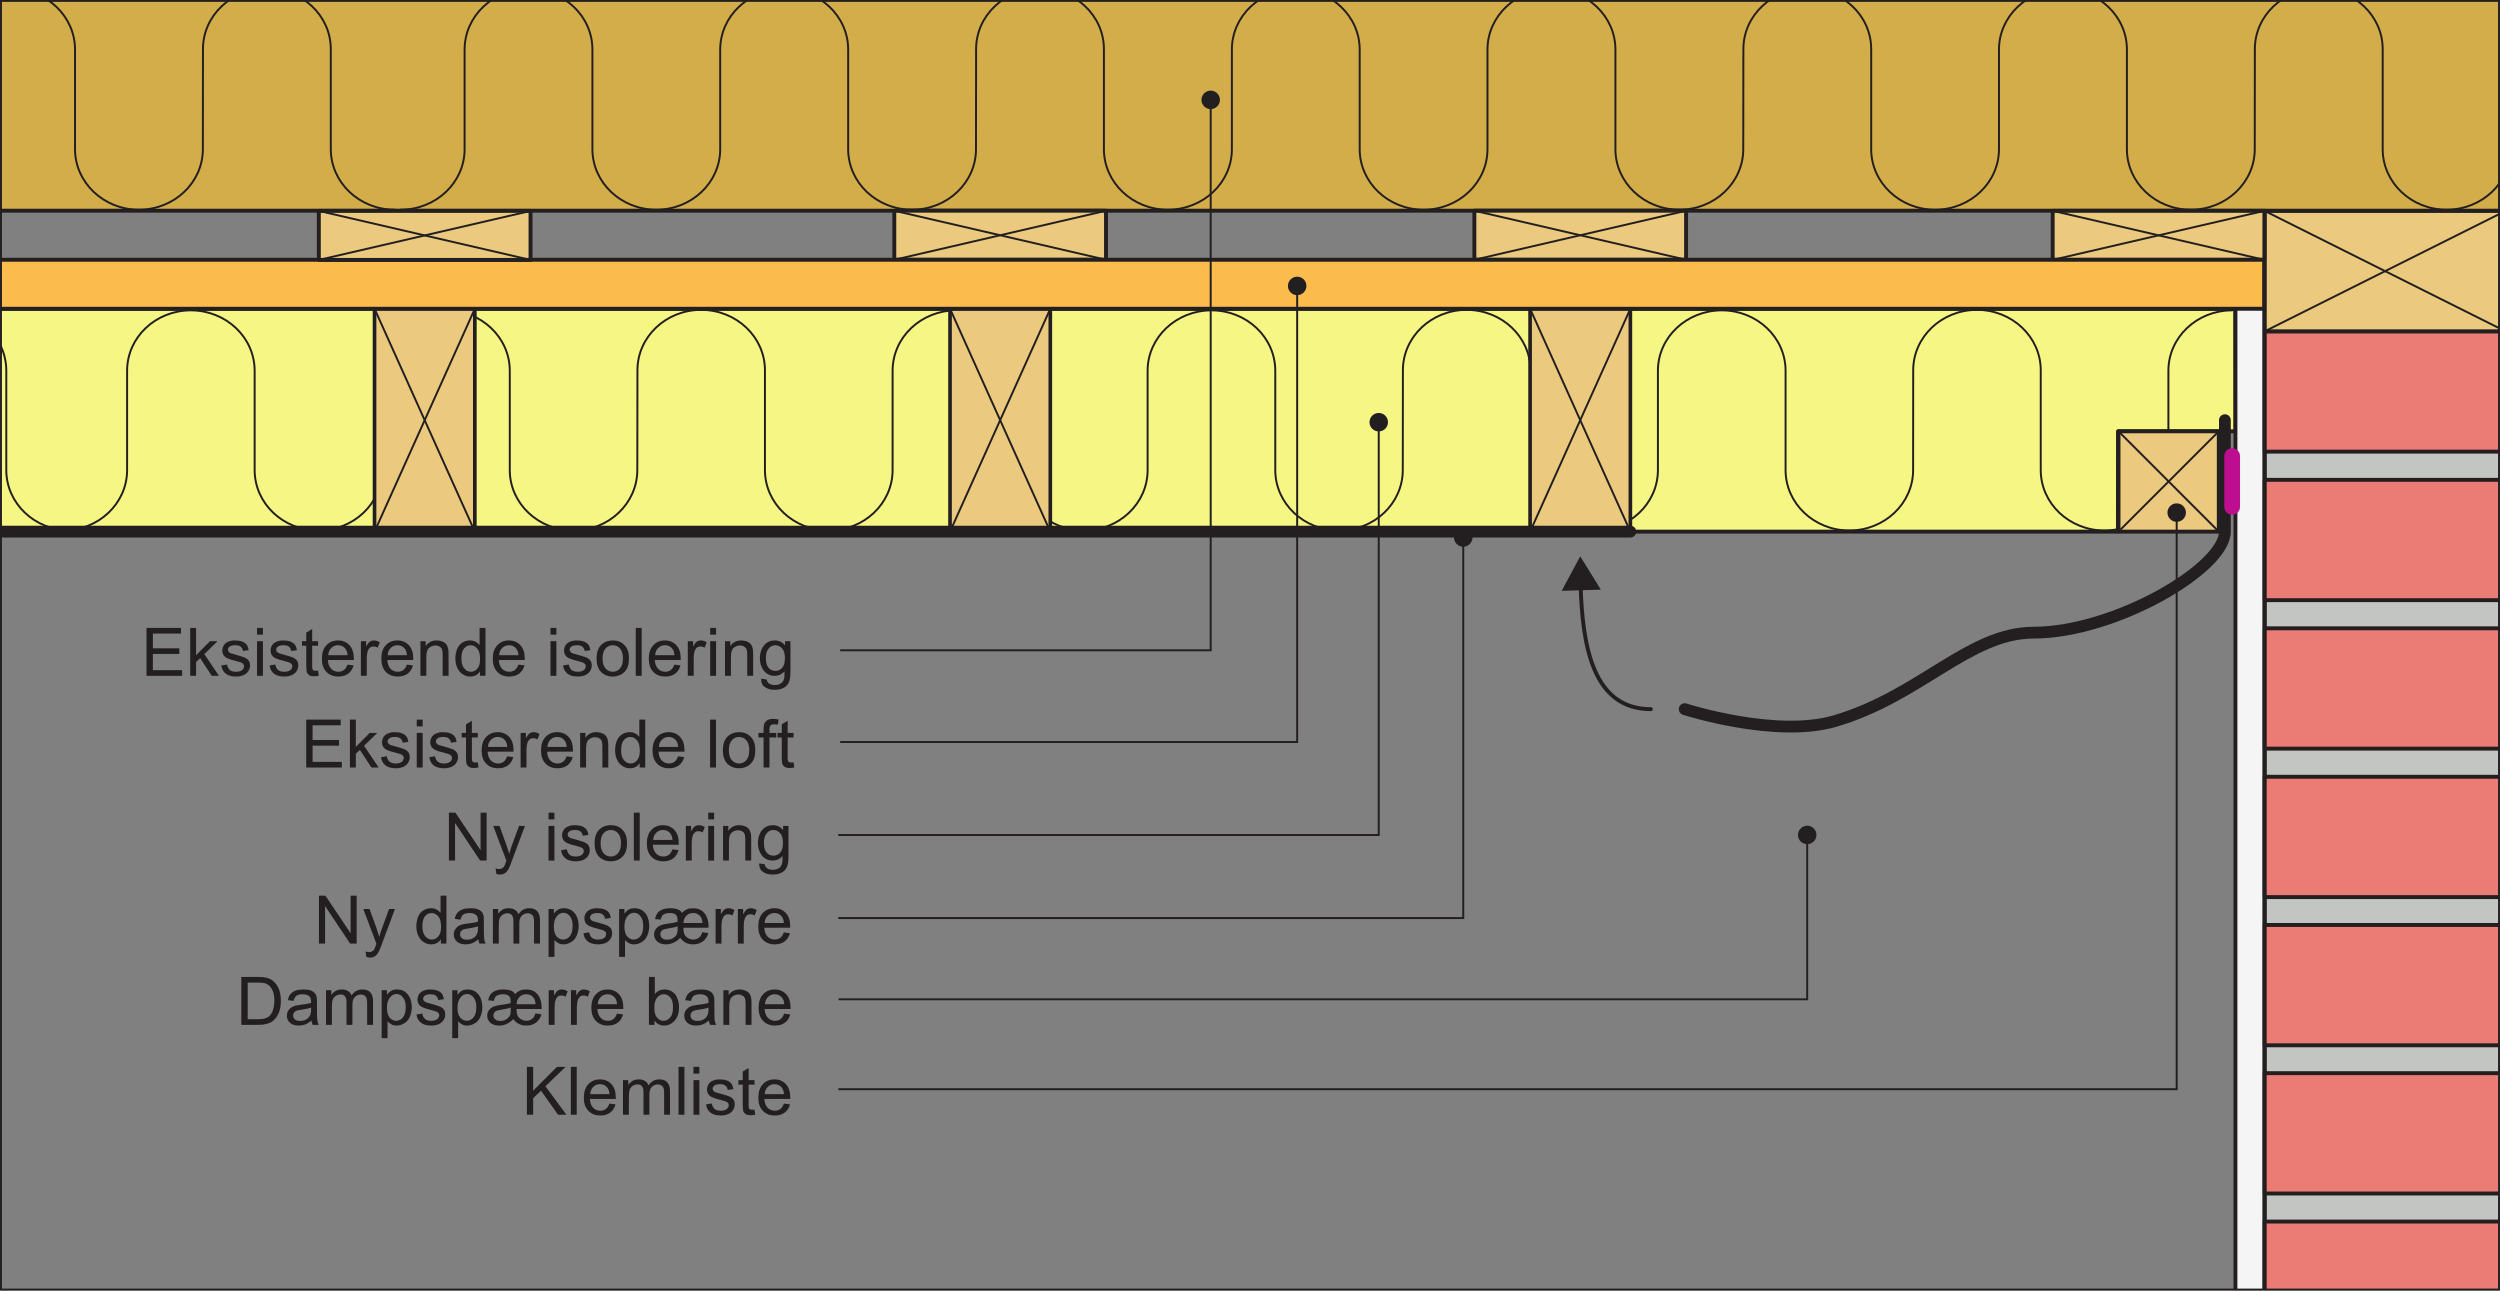 <?xml version="1.0" encoding="UTF-8"?>
<svg xmlns="http://www.w3.org/2000/svg" xmlns:xlink="http://www.w3.org/1999/xlink" width="318pt" height="164.16pt" viewBox="0 0 318 164.16" version="1.1">
<rect x="0" y="0" width="318" height="164.16" fill="#808080" stroke="none"/>
<defs>
<g>
<symbol overflow="visible" id="glyph0-0">
<path style="stroke:none;" d="M 5.312 0 L 5.312 -5.312 L 1.062 -5.312 L 1.062 0 Z M 1.203 -5.172 L 5.172 -5.172 L 5.172 -0.141 L 1.203 -0.141 Z M 1.203 -5.172 "/>
</symbol>
<symbol overflow="visible" id="glyph0-1">
<path style="stroke:none;" d="M 5.203 0 L 5.203 -0.719 L 1.484 -0.719 L 1.484 -2.781 L 4.844 -2.781 L 4.844 -3.5 L 1.484 -3.5 L 1.484 -5.375 L 5.062 -5.375 L 5.062 -6.094 L 0.672 -6.094 L 0.672 0 Z M 5.203 0 "/>
</symbol>
<symbol overflow="visible" id="glyph0-2">
<path style="stroke:none;" d="M 1.312 0 L 1.312 -1.75 L 1.828 -2.25 L 3.297 0 L 4.219 0 L 2.359 -2.766 L 4.047 -4.406 L 3.078 -4.406 L 1.312 -2.625 L 1.312 -6.094 L 0.562 -6.094 L 0.562 0 Z M 1.312 0 "/>
</symbol>
<symbol overflow="visible" id="glyph0-3">
<path style="stroke:none;" d="M 0.844 -0.266 C 1.141 -0.031 1.578 0.094 2.156 0.094 C 2.5 0.094 2.812 0.031 3.078 -0.078 C 3.359 -0.203 3.562 -0.375 3.703 -0.594 C 3.844 -0.812 3.922 -1.047 3.922 -1.297 C 3.922 -1.562 3.875 -1.766 3.75 -1.938 C 3.625 -2.109 3.453 -2.234 3.25 -2.328 C 3.047 -2.406 2.672 -2.531 2.156 -2.672 C 1.781 -2.766 1.562 -2.844 1.484 -2.859 C 1.359 -2.922 1.266 -2.984 1.203 -3.062 C 1.141 -3.141 1.109 -3.234 1.109 -3.328 C 1.109 -3.469 1.188 -3.609 1.328 -3.719 C 1.484 -3.828 1.719 -3.891 2.062 -3.891 C 2.359 -3.891 2.578 -3.828 2.734 -3.703 C 2.906 -3.562 2.984 -3.391 3.031 -3.156 L 3.75 -3.266 C 3.703 -3.547 3.625 -3.781 3.5 -3.953 C 3.375 -4.125 3.172 -4.266 2.922 -4.359 C 2.656 -4.453 2.359 -4.5 2.016 -4.5 C 1.781 -4.5 1.562 -4.484 1.375 -4.422 C 1.172 -4.359 1.016 -4.281 0.891 -4.203 C 0.734 -4.094 0.609 -3.953 0.531 -3.781 C 0.438 -3.609 0.391 -3.438 0.391 -3.234 C 0.391 -3.031 0.438 -2.828 0.547 -2.641 C 0.656 -2.469 0.828 -2.328 1.031 -2.234 C 1.25 -2.125 1.625 -2 2.172 -1.875 C 2.578 -1.766 2.828 -1.688 2.938 -1.609 C 3.078 -1.516 3.156 -1.391 3.156 -1.219 C 3.156 -1.031 3.078 -0.859 2.922 -0.734 C 2.75 -0.594 2.484 -0.516 2.156 -0.516 C 1.797 -0.516 1.531 -0.594 1.344 -0.75 C 1.172 -0.906 1.047 -1.141 1 -1.438 L 0.266 -1.312 C 0.344 -0.844 0.531 -0.5 0.844 -0.266 Z M 0.844 -0.266 "/>
</symbol>
<symbol overflow="visible" id="glyph0-4">
<path style="stroke:none;" d="M 1.312 -5.234 L 1.312 -6.094 L 0.562 -6.094 L 0.562 -5.234 Z M 1.312 0 L 1.312 -4.406 L 0.562 -4.406 L 0.562 0 Z M 1.312 0 "/>
</symbol>
<symbol overflow="visible" id="glyph0-5">
<path style="stroke:none;" d="M 1.859 -0.641 C 1.75 -0.641 1.672 -0.656 1.609 -0.688 C 1.547 -0.734 1.5 -0.781 1.484 -0.844 C 1.453 -0.906 1.438 -1.031 1.438 -1.25 L 1.438 -3.828 L 2.188 -3.828 L 2.188 -4.406 L 1.438 -4.406 L 1.438 -5.953 L 0.688 -5.5 L 0.688 -4.406 L 0.141 -4.406 L 0.141 -3.828 L 0.688 -3.828 L 0.688 -1.297 C 0.688 -0.844 0.719 -0.547 0.781 -0.406 C 0.844 -0.266 0.938 -0.156 1.094 -0.062 C 1.234 0.016 1.453 0.062 1.719 0.062 C 1.891 0.062 2.078 0.031 2.281 -0.016 L 2.188 -0.656 C 2.047 -0.641 1.938 -0.641 1.859 -0.641 Z M 1.859 -0.641 "/>
</symbol>
<symbol overflow="visible" id="glyph0-6">
<path style="stroke:none;" d="M 3.109 -0.734 C 2.922 -0.594 2.688 -0.516 2.406 -0.516 C 2.047 -0.516 1.734 -0.641 1.484 -0.906 C 1.234 -1.172 1.109 -1.531 1.078 -2.016 L 4.375 -2.016 C 4.375 -2.094 4.375 -2.172 4.375 -2.203 C 4.375 -2.938 4.188 -3.5 3.812 -3.906 C 3.438 -4.297 2.953 -4.5 2.375 -4.5 C 1.766 -4.5 1.266 -4.297 0.891 -3.891 C 0.5 -3.484 0.312 -2.906 0.312 -2.172 C 0.312 -1.453 0.5 -0.906 0.891 -0.5 C 1.266 -0.109 1.766 0.094 2.406 0.094 C 2.922 0.094 3.344 -0.031 3.672 -0.281 C 4 -0.531 4.219 -0.875 4.344 -1.328 L 3.562 -1.422 C 3.453 -1.109 3.312 -0.891 3.109 -0.734 Z M 1.516 -3.547 C 1.75 -3.781 2.031 -3.891 2.375 -3.891 C 2.75 -3.891 3.062 -3.75 3.297 -3.453 C 3.453 -3.266 3.547 -3 3.578 -2.625 L 1.125 -2.625 C 1.141 -3.016 1.281 -3.312 1.516 -3.547 Z M 1.516 -3.547 "/>
</symbol>
<symbol overflow="visible" id="glyph0-7">
<path style="stroke:none;" d="M 1.297 0 L 1.297 -2.297 C 1.297 -2.625 1.344 -2.906 1.422 -3.172 C 1.484 -3.344 1.578 -3.484 1.703 -3.594 C 1.828 -3.688 1.984 -3.734 2.141 -3.734 C 2.328 -3.734 2.5 -3.688 2.688 -3.578 L 2.953 -4.266 C 2.688 -4.422 2.438 -4.5 2.188 -4.5 C 2 -4.5 1.844 -4.453 1.703 -4.359 C 1.562 -4.266 1.391 -4.047 1.219 -3.734 L 1.219 -4.406 L 0.547 -4.406 L 0.547 0 Z M 1.297 0 "/>
</symbol>
<symbol overflow="visible" id="glyph0-8">
<path style="stroke:none;" d="M 1.312 0 L 1.312 -2.406 C 1.312 -2.969 1.422 -3.359 1.656 -3.547 C 1.891 -3.75 2.156 -3.859 2.469 -3.859 C 2.672 -3.859 2.844 -3.812 2.984 -3.719 C 3.141 -3.641 3.25 -3.516 3.312 -3.359 C 3.359 -3.219 3.391 -2.984 3.391 -2.672 L 3.391 0 L 4.141 0 L 4.141 -2.719 C 4.141 -3.047 4.125 -3.297 4.094 -3.438 C 4.047 -3.641 3.984 -3.828 3.875 -3.984 C 3.75 -4.141 3.594 -4.266 3.359 -4.359 C 3.141 -4.453 2.906 -4.5 2.641 -4.5 C 2.016 -4.5 1.562 -4.266 1.234 -3.781 L 1.234 -4.406 L 0.562 -4.406 L 0.562 0 Z M 1.312 0 "/>
</symbol>
<symbol overflow="visible" id="glyph0-9">
<path style="stroke:none;" d="M 4.109 0 L 4.109 -6.094 L 3.359 -6.094 L 3.359 -3.891 C 3.234 -4.078 3.062 -4.219 2.844 -4.328 C 2.641 -4.453 2.406 -4.5 2.141 -4.5 C 1.781 -4.5 1.453 -4.406 1.156 -4.219 C 0.859 -4.031 0.641 -3.75 0.5 -3.406 C 0.359 -3.047 0.281 -2.641 0.281 -2.203 C 0.281 -1.75 0.359 -1.344 0.531 -1 C 0.688 -0.656 0.906 -0.391 1.203 -0.203 C 1.5 0 1.828 0.094 2.172 0.094 C 2.719 0.094 3.125 -0.125 3.406 -0.562 L 3.406 0 Z M 1.375 -3.469 C 1.609 -3.75 1.875 -3.891 2.219 -3.891 C 2.562 -3.891 2.844 -3.734 3.078 -3.453 C 3.312 -3.172 3.422 -2.734 3.422 -2.141 C 3.422 -1.594 3.312 -1.188 3.078 -0.922 C 2.859 -0.656 2.578 -0.516 2.25 -0.516 C 1.922 -0.516 1.641 -0.656 1.406 -0.938 C 1.172 -1.219 1.047 -1.641 1.047 -2.203 C 1.047 -2.781 1.156 -3.203 1.375 -3.469 Z M 1.375 -3.469 "/>
</symbol>
<symbol overflow="visible" id="glyph0-10">
<path style="stroke:none;" d=""/>
</symbol>
<symbol overflow="visible" id="glyph0-11">
<path style="stroke:none;" d="M 0.844 -0.5 C 1.234 -0.109 1.734 0.094 2.344 0.094 C 2.734 0.094 3.078 0 3.422 -0.172 C 3.734 -0.359 3.984 -0.609 4.156 -0.938 C 4.328 -1.266 4.406 -1.703 4.406 -2.266 C 4.406 -2.969 4.219 -3.516 3.828 -3.906 C 3.453 -4.312 2.953 -4.5 2.344 -4.5 C 1.797 -4.5 1.344 -4.344 0.953 -4.016 C 0.516 -3.625 0.281 -3.016 0.281 -2.203 C 0.281 -1.469 0.469 -0.891 0.844 -0.5 Z M 1.422 -3.469 C 1.672 -3.75 1.969 -3.891 2.344 -3.891 C 2.719 -3.891 3.031 -3.75 3.266 -3.469 C 3.516 -3.188 3.641 -2.766 3.641 -2.234 C 3.641 -1.656 3.516 -1.219 3.266 -0.938 C 3.031 -0.656 2.719 -0.516 2.344 -0.516 C 1.969 -0.516 1.672 -0.656 1.422 -0.938 C 1.172 -1.219 1.047 -1.641 1.047 -2.203 C 1.047 -2.766 1.172 -3.188 1.422 -3.469 Z M 1.422 -3.469 "/>
</symbol>
<symbol overflow="visible" id="glyph0-12">
<path style="stroke:none;" d="M 1.297 0 L 1.297 -6.094 L 0.547 -6.094 L 0.547 0 Z M 1.297 0 "/>
</symbol>
<symbol overflow="visible" id="glyph0-13">
<path style="stroke:none;" d="M 0.891 1.422 C 1.219 1.672 1.641 1.781 2.172 1.781 C 2.609 1.781 2.984 1.703 3.281 1.531 C 3.594 1.375 3.812 1.141 3.938 0.859 C 4.094 0.562 4.156 0.078 4.156 -0.609 L 4.156 -4.406 L 3.469 -4.406 L 3.469 -3.875 C 3.125 -4.297 2.703 -4.5 2.172 -4.5 C 1.797 -4.5 1.453 -4.406 1.172 -4.219 C 0.875 -4.016 0.656 -3.75 0.5 -3.391 C 0.344 -3.031 0.266 -2.656 0.266 -2.234 C 0.266 -1.609 0.438 -1.094 0.766 -0.656 C 1.109 -0.219 1.578 0 2.172 0 C 2.656 0 3.062 -0.203 3.406 -0.578 C 3.406 -0.094 3.391 0.234 3.344 0.375 C 3.281 0.625 3.156 0.812 2.953 0.953 C 2.766 1.094 2.5 1.172 2.156 1.172 C 1.844 1.172 1.578 1.094 1.406 0.953 C 1.266 0.859 1.172 0.688 1.141 0.469 L 0.422 0.359 C 0.422 0.844 0.562 1.203 0.891 1.422 Z M 1.391 -3.469 C 1.609 -3.75 1.891 -3.891 2.234 -3.891 C 2.562 -3.891 2.859 -3.75 3.109 -3.469 C 3.344 -3.203 3.453 -2.797 3.453 -2.25 C 3.453 -1.688 3.344 -1.281 3.109 -1.016 C 2.875 -0.75 2.578 -0.625 2.25 -0.625 C 1.891 -0.625 1.609 -0.75 1.375 -1.016 C 1.141 -1.281 1.031 -1.703 1.031 -2.281 C 1.031 -2.812 1.156 -3.219 1.391 -3.469 Z M 1.391 -3.469 "/>
</symbol>
<symbol overflow="visible" id="glyph0-14">
<path style="stroke:none;" d="M 1.422 0 L 1.422 -4.781 L 4.609 0 L 5.438 0 L 5.438 -6.094 L 4.672 -6.094 L 4.672 -1.312 L 1.469 -6.094 L 0.641 -6.094 L 0.641 0 Z M 1.422 0 "/>
</symbol>
<symbol overflow="visible" id="glyph0-15">
<path style="stroke:none;" d="M 1.016 1.781 C 1.25 1.781 1.453 1.719 1.625 1.609 C 1.797 1.5 1.953 1.312 2.078 1.078 C 2.188 0.891 2.328 0.562 2.5 0.078 L 4.172 -4.406 L 3.422 -4.406 L 2.484 -1.844 C 2.359 -1.516 2.266 -1.188 2.172 -0.844 C 2.078 -1.203 1.969 -1.531 1.859 -1.859 L 0.938 -4.406 L 0.141 -4.406 L 1.812 0.016 C 1.781 0.094 1.766 0.156 1.75 0.203 C 1.641 0.5 1.562 0.688 1.516 0.75 C 1.453 0.859 1.375 0.938 1.266 0.984 C 1.172 1.047 1.031 1.078 0.859 1.078 C 0.75 1.078 0.609 1.047 0.438 1 L 0.531 1.688 C 0.703 1.75 0.859 1.781 1.016 1.781 Z M 1.016 1.781 "/>
</symbol>
<symbol overflow="visible" id="glyph0-16">
<path style="stroke:none;" d="M 3.594 0 L 4.375 0 C 4.281 -0.172 4.219 -0.344 4.188 -0.531 C 4.156 -0.719 4.141 -1.156 4.141 -1.844 L 4.141 -2.844 C 4.141 -3.172 4.125 -3.406 4.109 -3.531 C 4.047 -3.734 3.984 -3.906 3.875 -4.031 C 3.75 -4.172 3.594 -4.281 3.344 -4.375 C 3.109 -4.469 2.812 -4.5 2.438 -4.5 C 2.047 -4.5 1.719 -4.453 1.422 -4.359 C 1.141 -4.234 0.922 -4.094 0.766 -3.906 C 0.609 -3.719 0.5 -3.453 0.438 -3.141 L 1.172 -3.047 C 1.234 -3.359 1.375 -3.578 1.531 -3.703 C 1.703 -3.828 1.969 -3.891 2.328 -3.891 C 2.688 -3.891 2.984 -3.797 3.172 -3.625 C 3.312 -3.516 3.391 -3.297 3.391 -2.984 C 3.391 -2.969 3.391 -2.906 3.391 -2.797 C 3.094 -2.688 2.656 -2.609 2.047 -2.547 C 1.75 -2.5 1.531 -2.469 1.375 -2.438 C 1.188 -2.375 1 -2.297 0.844 -2.188 C 0.688 -2.078 0.547 -1.922 0.453 -1.75 C 0.359 -1.578 0.312 -1.375 0.312 -1.172 C 0.312 -0.797 0.438 -0.5 0.703 -0.266 C 0.953 -0.031 1.328 0.094 1.812 0.094 C 2.109 0.094 2.391 0.047 2.641 -0.047 C 2.906 -0.156 3.156 -0.312 3.438 -0.547 C 3.469 -0.344 3.516 -0.156 3.594 0 Z M 3.391 -1.938 C 3.391 -1.609 3.344 -1.359 3.25 -1.203 C 3.156 -0.984 2.984 -0.812 2.766 -0.688 C 2.547 -0.547 2.281 -0.5 2 -0.5 C 1.703 -0.5 1.484 -0.562 1.328 -0.688 C 1.188 -0.828 1.109 -0.984 1.109 -1.188 C 1.109 -1.312 1.141 -1.438 1.203 -1.531 C 1.281 -1.656 1.375 -1.719 1.5 -1.781 C 1.625 -1.844 1.859 -1.891 2.156 -1.922 C 2.703 -2 3.109 -2.094 3.391 -2.203 Z M 3.391 -1.938 "/>
</symbol>
<symbol overflow="visible" id="glyph0-17">
<path style="stroke:none;" d="M 1.312 0 L 1.312 -2.281 C 1.312 -2.688 1.344 -2.984 1.422 -3.203 C 1.516 -3.422 1.641 -3.578 1.812 -3.688 C 2 -3.797 2.188 -3.859 2.391 -3.859 C 2.672 -3.859 2.875 -3.781 2.984 -3.609 C 3.125 -3.438 3.172 -3.203 3.172 -2.859 L 3.172 0 L 3.922 0 L 3.922 -2.562 C 3.922 -3.016 4.031 -3.344 4.234 -3.547 C 4.438 -3.75 4.703 -3.859 5 -3.859 C 5.188 -3.859 5.328 -3.812 5.453 -3.734 C 5.578 -3.656 5.672 -3.547 5.719 -3.422 C 5.766 -3.297 5.797 -3.078 5.797 -2.781 L 5.797 0 L 6.547 0 L 6.547 -3.031 C 6.547 -3.531 6.422 -3.906 6.188 -4.141 C 5.953 -4.391 5.625 -4.5 5.172 -4.5 C 4.609 -4.5 4.156 -4.25 3.812 -3.734 C 3.719 -3.984 3.578 -4.172 3.359 -4.297 C 3.156 -4.438 2.891 -4.5 2.562 -4.5 C 2.266 -4.5 2.016 -4.438 1.781 -4.312 C 1.562 -4.172 1.375 -4 1.234 -3.797 L 1.234 -4.406 L 0.562 -4.406 L 0.562 0 Z M 1.312 0 "/>
</symbol>
<symbol overflow="visible" id="glyph0-18">
<path style="stroke:none;" d="M 1.312 1.688 L 1.312 -0.453 C 1.438 -0.297 1.594 -0.172 1.797 -0.062 C 2 0.047 2.219 0.094 2.469 0.094 C 2.812 0.094 3.125 0 3.438 -0.203 C 3.75 -0.375 3.984 -0.656 4.141 -1.016 C 4.297 -1.391 4.391 -1.781 4.391 -2.234 C 4.391 -2.656 4.312 -3.047 4.172 -3.406 C 4.016 -3.75 3.797 -4.016 3.516 -4.219 C 3.234 -4.406 2.906 -4.5 2.516 -4.5 C 2.234 -4.5 1.984 -4.453 1.781 -4.328 C 1.578 -4.219 1.406 -4.047 1.234 -3.828 L 1.234 -4.406 L 0.562 -4.406 L 0.562 1.688 Z M 1.609 -3.469 C 1.859 -3.781 2.141 -3.922 2.453 -3.922 C 2.766 -3.922 3.047 -3.781 3.266 -3.5 C 3.5 -3.219 3.625 -2.812 3.625 -2.25 C 3.625 -1.656 3.5 -1.219 3.266 -0.938 C 3.031 -0.656 2.75 -0.516 2.406 -0.516 C 2.094 -0.516 1.812 -0.656 1.578 -0.922 C 1.344 -1.203 1.234 -1.609 1.234 -2.172 C 1.234 -2.75 1.359 -3.172 1.609 -3.469 Z M 1.609 -3.469 "/>
</symbol>
<symbol overflow="visible" id="glyph0-19">
<path style="stroke:none;" d="M 6.406 -1.453 C 6.328 -1.156 6.203 -0.922 6 -0.766 C 5.812 -0.609 5.562 -0.516 5.281 -0.516 C 5.031 -0.516 4.812 -0.578 4.609 -0.703 C 4.406 -0.812 4.25 -0.969 4.156 -1.141 C 4.062 -1.328 4.016 -1.609 4.016 -2.016 L 7.203 -2.016 C 7.203 -2.141 7.203 -2.219 7.203 -2.266 C 7.203 -2.609 7.141 -2.969 7 -3.328 C 6.875 -3.672 6.656 -3.969 6.359 -4.188 C 6.062 -4.391 5.688 -4.5 5.25 -4.5 C 4.938 -4.5 4.656 -4.453 4.438 -4.359 C 4.219 -4.25 4.016 -4.109 3.828 -3.906 C 3.719 -4.094 3.594 -4.219 3.422 -4.297 C 3.141 -4.438 2.766 -4.5 2.312 -4.5 C 1.953 -4.5 1.625 -4.453 1.359 -4.344 C 1.094 -4.234 0.875 -4.094 0.734 -3.906 C 0.594 -3.703 0.469 -3.453 0.406 -3.125 L 1.125 -3.047 C 1.172 -3.266 1.234 -3.438 1.312 -3.547 C 1.391 -3.656 1.516 -3.734 1.688 -3.797 C 1.859 -3.859 2.047 -3.891 2.297 -3.891 C 2.656 -3.891 2.906 -3.812 3.047 -3.672 C 3.203 -3.531 3.266 -3.297 3.266 -2.938 C 3.266 -2.906 3.266 -2.844 3.266 -2.766 C 2.984 -2.688 2.641 -2.625 2.219 -2.562 C 1.688 -2.5 1.297 -2.406 1.047 -2.297 C 0.812 -2.188 0.625 -2.047 0.484 -1.828 C 0.344 -1.625 0.281 -1.406 0.281 -1.172 C 0.281 -0.812 0.422 -0.516 0.688 -0.266 C 0.938 -0.031 1.312 0.094 1.781 0.094 C 2.125 0.094 2.438 0.031 2.734 -0.109 C 3.031 -0.234 3.328 -0.438 3.609 -0.734 C 3.828 -0.438 4.062 -0.234 4.328 -0.109 C 4.594 0.031 4.891 0.094 5.25 0.094 C 5.75 0.094 6.156 -0.031 6.484 -0.281 C 6.812 -0.531 7.062 -0.891 7.188 -1.344 Z M 4.391 -3.547 C 4.609 -3.781 4.891 -3.891 5.25 -3.891 C 5.578 -3.891 5.859 -3.781 6.062 -3.578 C 6.281 -3.391 6.406 -3.062 6.438 -2.625 L 4.016 -2.625 C 4.031 -3.031 4.172 -3.328 4.391 -3.547 Z M 3.219 -1.312 C 3.141 -1.078 2.984 -0.891 2.75 -0.734 C 2.531 -0.562 2.25 -0.5 1.922 -0.5 C 1.656 -0.5 1.438 -0.562 1.297 -0.703 C 1.141 -0.828 1.078 -1 1.078 -1.188 C 1.078 -1.391 1.156 -1.562 1.312 -1.703 C 1.438 -1.797 1.656 -1.859 1.953 -1.906 C 2.625 -2.016 3.062 -2.109 3.281 -2.203 C 3.281 -1.766 3.266 -1.469 3.219 -1.312 Z M 3.219 -1.312 "/>
</symbol>
<symbol overflow="visible" id="glyph0-20">
<path style="stroke:none;" d="M 2.844 0 C 3.219 0 3.547 -0.031 3.828 -0.109 C 4.109 -0.172 4.359 -0.266 4.562 -0.406 C 4.766 -0.547 4.938 -0.734 5.109 -0.953 C 5.281 -1.203 5.422 -1.484 5.531 -1.844 C 5.641 -2.203 5.688 -2.625 5.688 -3.078 C 5.688 -3.625 5.609 -4.094 5.453 -4.516 C 5.281 -4.953 5.047 -5.297 4.719 -5.562 C 4.484 -5.766 4.188 -5.922 3.828 -6 C 3.594 -6.062 3.219 -6.094 2.75 -6.094 L 0.656 -6.094 L 0.656 0 Z M 1.469 -5.375 L 2.734 -5.375 C 3.219 -5.375 3.562 -5.328 3.781 -5.25 C 4.078 -5.141 4.328 -4.906 4.531 -4.562 C 4.75 -4.219 4.859 -3.719 4.859 -3.078 C 4.859 -2.625 4.797 -2.234 4.688 -1.906 C 4.594 -1.594 4.438 -1.328 4.25 -1.141 C 4.109 -1 3.922 -0.906 3.703 -0.828 C 3.469 -0.75 3.156 -0.719 2.766 -0.719 L 1.469 -0.719 Z M 1.469 -5.375 "/>
</symbol>
<symbol overflow="visible" id="glyph0-21">
<path style="stroke:none;" d="M 1.25 -0.547 C 1.547 -0.125 1.953 0.094 2.469 0.094 C 2.984 0.094 3.438 -0.109 3.812 -0.531 C 4.188 -0.938 4.375 -1.516 4.375 -2.266 C 4.375 -2.594 4.328 -2.891 4.234 -3.172 C 4.156 -3.438 4.031 -3.688 3.875 -3.891 C 3.719 -4.078 3.516 -4.234 3.281 -4.344 C 3.031 -4.453 2.781 -4.5 2.5 -4.5 C 2.016 -4.5 1.609 -4.312 1.297 -3.906 L 1.297 -6.094 L 0.547 -6.094 L 0.547 0 L 1.25 0 Z M 1.594 -3.469 C 1.844 -3.75 2.109 -3.891 2.438 -3.891 C 2.766 -3.891 3.047 -3.75 3.266 -3.484 C 3.5 -3.219 3.609 -2.781 3.609 -2.203 C 3.609 -1.656 3.5 -1.219 3.25 -0.938 C 3.016 -0.656 2.734 -0.516 2.406 -0.516 C 2 -0.516 1.688 -0.719 1.453 -1.094 C 1.312 -1.328 1.234 -1.703 1.234 -2.234 C 1.234 -2.766 1.359 -3.188 1.594 -3.469 Z M 1.594 -3.469 "/>
</symbol>
<symbol overflow="visible" id="glyph0-22">
<path style="stroke:none;" d="M 1.422 0 L 1.422 -2.109 L 2.422 -3.062 L 4.594 0 L 5.656 0 L 2.984 -3.625 L 5.547 -6.094 L 4.453 -6.094 L 1.422 -3.062 L 1.422 -6.094 L 0.625 -6.094 L 0.625 0 Z M 1.422 0 "/>
</symbol>
<symbol overflow="visible" id="glyph0-23">
<path style="stroke:none;" d="M 1.484 0 L 1.484 -3.828 L 2.344 -3.828 L 2.344 -4.406 L 1.484 -4.406 L 1.484 -4.812 C 1.484 -5.078 1.516 -5.266 1.625 -5.359 C 1.719 -5.453 1.875 -5.5 2.094 -5.5 C 2.234 -5.5 2.391 -5.484 2.547 -5.453 L 2.656 -6.109 C 2.391 -6.156 2.172 -6.188 1.953 -6.188 C 1.625 -6.188 1.375 -6.125 1.203 -6.016 C 1.016 -5.891 0.891 -5.734 0.812 -5.547 C 0.766 -5.391 0.734 -5.172 0.734 -4.875 L 0.734 -4.406 L 0.078 -4.406 L 0.078 -3.828 L 0.734 -3.828 L 0.734 0 Z M 1.484 0 "/>
</symbol>
</g>
<clipPath id="clip1">
  <path d="M 0.125 0.117 L 317.875 0.117 L 317.875 27 L 0.125 27 Z M 0.125 0.117 "/>
</clipPath>
<clipPath id="clip2">
  <path d="M 0.125 0.117 L 317.875 0.117 L 317.875 30 L 0.125 30 Z M 0.125 0.117 "/>
</clipPath>
<clipPath id="clip3">
  <path d="M 0.125 39 L 285 39 L 285 68 L 0.125 68 Z M 0.125 39 "/>
</clipPath>
<clipPath id="clip4">
  <path d="M 0.125 39 L 10 39 L 10 68 L 0.125 68 Z M 0.125 39 "/>
</clipPath>
<clipPath id="clip5">
  <path d="M 284 36 L 289 36 L 289 164.035 L 284 164.035 Z M 284 36 "/>
</clipPath>
<clipPath id="clip6">
  <path d="M 0.125 66 L 209 66 L 209 69 L 0.125 69 Z M 0.125 66 "/>
</clipPath>
<clipPath id="clip7">
  <path d="M 288 26 L 317.875 26 L 317.875 164.035 L 288 164.035 Z M 288 26 "/>
</clipPath>
<clipPath id="clip8">
  <path d="M 287 26 L 317.875 26 L 317.875 164.035 L 287 164.035 Z M 287 26 "/>
</clipPath>
<clipPath id="clip9">
  <path d="M 288 155 L 317.875 155 L 317.875 164.035 L 288 164.035 Z M 288 155 "/>
</clipPath>
<clipPath id="clip10">
  <path d="M 287 155 L 317.875 155 L 317.875 164.035 L 287 164.035 Z M 287 155 "/>
</clipPath>
<clipPath id="clip11">
  <path d="M 288 98 L 317.875 98 L 317.875 115 L 288 115 Z M 288 98 "/>
</clipPath>
<clipPath id="clip12">
  <path d="M 287 98 L 317.875 98 L 317.875 115 L 287 115 Z M 287 98 "/>
</clipPath>
<clipPath id="clip13">
  <path d="M 288 117 L 317.875 117 L 317.875 133 L 288 133 Z M 288 117 "/>
</clipPath>
<clipPath id="clip14">
  <path d="M 287 117 L 317.875 117 L 317.875 134 L 287 134 Z M 287 117 "/>
</clipPath>
<clipPath id="clip15">
  <path d="M 288 136 L 317.875 136 L 317.875 152 L 288 152 Z M 288 136 "/>
</clipPath>
<clipPath id="clip16">
  <path d="M 287 136 L 317.875 136 L 317.875 153 L 287 153 Z M 287 136 "/>
</clipPath>
<clipPath id="clip17">
  <path d="M 288 79 L 317.875 79 L 317.875 96 L 288 96 Z M 288 79 "/>
</clipPath>
<clipPath id="clip18">
  <path d="M 287 79 L 317.875 79 L 317.875 96 L 287 96 Z M 287 79 "/>
</clipPath>
<clipPath id="clip19">
  <path d="M 288 61 L 317.875 61 L 317.875 77 L 288 77 Z M 288 61 "/>
</clipPath>
<clipPath id="clip20">
  <path d="M 287 60 L 317.875 60 L 317.875 77 L 287 77 Z M 287 60 "/>
</clipPath>
<clipPath id="clip21">
  <path d="M 288 42 L 317.875 42 L 317.875 58 L 288 58 Z M 288 42 "/>
</clipPath>
<clipPath id="clip22">
  <path d="M 287 41 L 317.875 41 L 317.875 58 L 287 58 Z M 287 41 "/>
</clipPath>
<clipPath id="clip23">
  <path d="M 288 26 L 317.875 26 L 317.875 43 L 288 43 Z M 288 26 "/>
</clipPath>
<clipPath id="clip24">
  <path d="M 287 26 L 317.875 26 L 317.875 43 L 287 43 Z M 287 26 "/>
</clipPath>
<clipPath id="clip25">
  <path d="M 286 25 L 317.875 25 L 317.875 44 L 286 44 Z M 286 25 "/>
</clipPath>
<clipPath id="clip26">
  <path d="M 0.125 33 L 288 33 L 288 40 L 0.125 40 Z M 0.125 33 "/>
</clipPath>
<clipPath id="clip27">
  <path d="M 0.125 32 L 289 32 L 289 40 L 0.125 40 Z M 0.125 32 "/>
</clipPath>
<clipPath id="clip28">
  <path d="M 50 0.117 L 317.875 0.117 L 317.875 27 L 50 27 Z M 50 0.117 "/>
</clipPath>
<clipPath id="clip29">
  <path d="M 0.125 0.117 L 51 0.117 L 51 27 L 0.125 27 Z M 0.125 0.117 "/>
</clipPath>
</defs>
<g id="surface1">
<g clip-path="url(#clip1)" clip-rule="nonzero">
<path style=" stroke:none;fill-rule:nonzero;fill:rgb(82.228%,67.711%,29.266%);fill-opacity:1;" d="M -26.609 26.805 L 356.289 26.805 L 356.285 -1.539 L -26.609 -1.539 L -26.609 26.805 "/>
</g>
<g clip-path="url(#clip2)" clip-rule="nonzero">
<path style="fill:none;stroke-width:5;stroke-linecap:butt;stroke-linejoin:miter;stroke:rgb(13.73%,12.16%,12.549%);stroke-opacity:1;stroke-miterlimit:4;" d="M -266.094 1373.553 L 3562.891 1373.553 L 3562.852 1656.991 L -266.094 1656.991 Z M -266.094 1373.553 " transform="matrix(0.1,0,0,-0.1,0,164.16)"/>
</g>
<path style=" stroke:none;fill-rule:nonzero;fill:rgb(91.898%,79.094%,49.876%);fill-opacity:1;" d="M 113.754 33.043 L 140.684 33.043 L 140.684 26.805 L 113.754 26.805 L 113.754 33.043 "/>
<path style="fill:none;stroke-width:5;stroke-linecap:butt;stroke-linejoin:round;stroke:rgb(13.73%,12.16%,12.549%);stroke-opacity:1;stroke-miterlimit:4;" d="M 1137.539 1311.17 L 1406.836 1311.17 L 1406.836 1373.553 L 1137.539 1373.553 Z M 1137.539 1311.17 " transform="matrix(0.1,0,0,-0.1,0,164.16)"/>
<path style="fill-rule:nonzero;fill:rgb(91.898%,79.094%,49.876%);fill-opacity:1;stroke-width:2.5;stroke-linecap:butt;stroke-linejoin:round;stroke:rgb(13.73%,12.16%,12.549%);stroke-opacity:1;stroke-miterlimit:4;" d="M 1406.836 1373.553 L 1137.539 1311.17 " transform="matrix(0.1,0,0,-0.1,0,164.16)"/>
<path style="fill-rule:nonzero;fill:rgb(91.898%,79.094%,49.876%);fill-opacity:1;stroke-width:2.5;stroke-linecap:butt;stroke-linejoin:round;stroke:rgb(13.73%,12.16%,12.549%);stroke-opacity:1;stroke-miterlimit:4;" d="M 1406.836 1311.17 L 1137.539 1373.553 " transform="matrix(0.1,0,0,-0.1,0,164.16)"/>
<path style=" stroke:none;fill-rule:nonzero;fill:rgb(91.898%,79.094%,49.876%);fill-opacity:1;" d="M 187.539 33.043 L 214.469 33.043 L 214.469 26.805 L 187.539 26.805 L 187.539 33.043 "/>
<path style="fill:none;stroke-width:5;stroke-linecap:butt;stroke-linejoin:round;stroke:rgb(13.73%,12.16%,12.549%);stroke-opacity:1;stroke-miterlimit:4;" d="M 1875.391 1311.17 L 2144.688 1311.17 L 2144.688 1373.553 L 1875.391 1373.553 Z M 1875.391 1311.17 " transform="matrix(0.1,0,0,-0.1,0,164.16)"/>
<path style="fill-rule:nonzero;fill:rgb(91.898%,79.094%,49.876%);fill-opacity:1;stroke-width:2.5;stroke-linecap:butt;stroke-linejoin:round;stroke:rgb(13.73%,12.16%,12.549%);stroke-opacity:1;stroke-miterlimit:4;" d="M 2144.688 1373.553 L 1875.391 1311.17 " transform="matrix(0.1,0,0,-0.1,0,164.16)"/>
<path style="fill-rule:nonzero;fill:rgb(91.898%,79.094%,49.876%);fill-opacity:1;stroke-width:2.5;stroke-linecap:butt;stroke-linejoin:round;stroke:rgb(13.73%,12.16%,12.549%);stroke-opacity:1;stroke-miterlimit:4;" d="M 2144.688 1311.17 L 1875.391 1373.553 " transform="matrix(0.1,0,0,-0.1,0,164.16)"/>
<g clip-path="url(#clip3)" clip-rule="nonzero">
<path style=" stroke:none;fill-rule:nonzero;fill:rgb(96.355%,96.402%,52.071%);fill-opacity:1;" d="M 269.414 54.863 L 284.359 54.863 L 284.348 39.273 L -3 39.273 L -3 67.621 L 269.402 67.621 L 269.414 54.863 "/>
<path style="fill:none;stroke-width:5;stroke-linecap:butt;stroke-linejoin:round;stroke:rgb(13.73%,12.16%,12.549%);stroke-opacity:1;stroke-miterlimit:4;" d="M 2694.141 1092.967 L 2843.594 1092.967 L 2843.477 1248.866 L -30 1248.866 L -30 965.389 L 2694.023 965.389 Z M 2694.141 1092.967 " transform="matrix(0.1,0,0,-0.1,0,164.16)"/>
</g>
<path style="fill:none;stroke-width:2.5;stroke-linecap:round;stroke-linejoin:round;stroke:rgb(13.73%,12.16%,12.549%);stroke-opacity:1;stroke-miterlimit:4;" d="M 2839.297 1246.834 C 2794.336 1246.834 2758.203 1212.459 2758.203 1169.998 L 2758.203 1043.67 C 2758.203 1001.209 2721.875 966.795 2676.875 966.795 C 2632.148 966.795 2595.82 1001.209 2595.82 1043.67 L 2595.82 1170.584 C 2595.82 1213.045 2559.453 1247.459 2514.688 1247.459 C 2469.727 1247.459 2433.594 1213.045 2433.594 1170.584 L 2433.477 1043.67 C 2433.477 1001.209 2397.109 966.795 2352.344 966.795 C 2307.578 966.795 2271.25 1001.209 2271.25 1043.67 L 2271.25 1169.998 C 2271.25 1212.459 2234.922 1246.834 2190.156 1246.834 C 2145.195 1246.834 2108.867 1212.459 2108.867 1169.998 L 2108.867 1043.67 C 2108.867 1001.209 2072.578 966.795 2027.773 966.795 C 1983.008 966.795 1946.719 1001.209 1946.719 1043.67 L 1946.719 1170.584 C 1946.719 1213.045 1910.352 1247.459 1865.586 1247.459 C 1820.625 1247.459 1784.492 1213.045 1784.492 1170.584 L 1784.336 1043.67 C 1784.336 1001.209 1748.008 966.795 1703.242 966.795 C 1658.477 966.795 1622.148 1001.209 1622.148 1043.67 L 1622.148 1169.998 C 1622.148 1212.459 1585.82 1246.834 1541.055 1246.834 C 1496.133 1246.834 1459.766 1212.459 1459.766 1169.998 L 1459.766 1043.67 C 1459.766 1001.209 1423.477 966.795 1378.672 966.795 C 1333.906 966.795 1297.617 1001.209 1297.617 1043.67 L 1297.617 1169.998 C 1297.617 1212.459 1261.25 1246.834 1216.484 1246.834 C 1171.523 1246.834 1135.391 1212.459 1135.391 1169.998 L 1135.391 1043.67 C 1135.391 1001.209 1099.062 966.795 1054.102 966.795 C 1009.336 966.795 973.008 1001.209 973.008 1043.67 L 973.008 1170.584 C 973.008 1213.045 936.641 1247.459 891.914 1247.459 C 846.953 1247.459 810.82 1213.045 810.82 1170.584 L 810.664 1043.67 C 810.664 1001.209 774.297 966.795 729.531 966.795 C 684.766 966.795 648.438 1001.209 648.438 1043.67 L 648.438 1169.998 C 648.438 1212.459 612.109 1246.834 567.344 1246.834 C 522.422 1246.834 486.055 1212.459 486.055 1169.998 L 486.055 1043.67 C 486.055 1001.209 449.766 966.795 405 966.795 C 360.195 966.795 323.906 1001.209 323.906 1043.67 L 323.906 1169.998 C 323.906 1212.459 287.539 1246.834 242.812 1246.834 C 197.812 1246.834 161.68 1212.459 161.68 1169.998 L 161.68 1043.67 C 161.68 1001.209 125.391 966.795 80.391 966.795 " transform="matrix(0.1,0,0,-0.1,0,164.16)"/>
<g clip-path="url(#clip4)" clip-rule="nonzero">
<path style="fill:none;stroke-width:2.5;stroke-linecap:round;stroke-linejoin:round;stroke:rgb(13.73%,12.16%,12.549%);stroke-opacity:1;stroke-miterlimit:4;" d="M -2669.609 1246.834 C -2624.648 1246.834 -2588.516 1212.459 -2588.516 1169.998 L -2588.516 1043.67 C -2588.516 1001.209 -2552.188 966.795 -2507.188 966.795 C -2462.461 966.795 -2426.133 1001.209 -2426.133 1043.67 L -2426.133 1170.584 C -2426.133 1213.045 -2389.766 1247.459 -2345 1247.459 C -2300.039 1247.459 -2263.906 1213.045 -2263.906 1170.584 L -2263.789 1043.67 C -2263.789 1001.209 -2227.422 966.795 -2182.656 966.795 C -2137.891 966.795 -2101.562 1001.209 -2101.562 1043.67 L -2101.562 1169.998 C -2101.562 1212.459 -2065.234 1246.834 -2020.469 1246.834 C -1975.508 1246.834 -1939.18 1212.459 -1939.18 1169.998 L -1939.18 1043.67 C -1939.18 1001.209 -1902.891 966.795 -1858.086 966.795 C -1813.32 966.795 -1777.031 1001.209 -1777.031 1043.67 L -1777.031 1170.584 C -1777.031 1213.045 -1740.664 1247.459 -1695.898 1247.459 C -1650.938 1247.459 -1614.805 1213.045 -1614.805 1170.584 L -1614.648 1043.67 C -1614.648 1001.209 -1578.32 966.795 -1533.555 966.795 C -1488.789 966.795 -1452.461 1001.209 -1452.461 1043.67 L -1452.461 1169.998 C -1452.461 1212.459 -1416.133 1246.834 -1371.367 1246.834 C -1326.445 1246.834 -1290.078 1212.459 -1290.078 1169.998 L -1290.078 1043.67 C -1290.078 1001.209 -1253.789 966.795 -1208.984 966.795 C -1164.219 966.795 -1127.93 1001.209 -1127.93 1043.67 L -1127.93 1169.998 C -1127.93 1212.459 -1091.562 1246.834 -1046.797 1246.834 C -1001.836 1246.834 -965.703 1212.459 -965.703 1169.998 L -965.703 1043.67 C -965.703 1001.209 -929.375 966.795 -884.414 966.795 C -839.648 966.795 -803.32 1001.209 -803.32 1043.67 L -803.32 1170.584 C -803.32 1213.045 -766.953 1247.459 -722.227 1247.459 C -677.266 1247.459 -641.094 1213.045 -641.094 1170.584 L -640.977 1043.67 C -640.977 1001.209 -604.609 966.795 -559.844 966.795 C -515.078 966.795 -478.75 1001.209 -478.75 1043.67 L -478.75 1169.998 C -478.75 1212.459 -442.422 1246.834 -397.656 1246.834 C -352.734 1246.834 -316.367 1212.459 -316.367 1169.998 L -316.367 1043.67 C -316.367 1001.209 -280.078 966.795 -235.312 966.795 C -190.508 966.795 -154.219 1001.209 -154.219 1043.67 L -154.219 1169.998 C -154.219 1212.459 -117.852 1246.834 -73.125 1246.834 C -28.125 1246.834 8.008 1212.459 8.008 1169.998 L 8.008 1043.67 C 8.008 1001.209 44.297 966.795 89.297 966.795 " transform="matrix(0.1,0,0,-0.1,0,164.16)"/>
</g>
<g clip-path="url(#clip5)" clip-rule="nonzero">
<path style=" stroke:none;fill-rule:nonzero;fill:rgb(96.304%,96.059%,95.898%);fill-opacity:1;" d="M 284.348 271.758 L 288.031 271.758 L 288.031 36.723 L 284.348 36.723 L 284.348 271.758 "/>
<path style="fill:none;stroke-width:5;stroke-linecap:butt;stroke-linejoin:round;stroke:rgb(13.73%,12.16%,12.549%);stroke-opacity:1;stroke-miterlimit:4;" d="M 2843.477 -1075.978 L 2880.312 -1075.978 L 2880.312 1274.373 L 2843.477 1274.373 Z M 2843.477 -1075.978 " transform="matrix(0.1,0,0,-0.1,0,164.16)"/>
</g>
<path style=" stroke:none;fill-rule:evenodd;fill:rgb(91.898%,79.094%,49.876%);fill-opacity:1;" d="M 207.383 67.621 L 207.383 39.273 L 194.629 39.273 L 194.629 67.621 L 207.383 67.621 "/>
<path style="fill:none;stroke-width:4.663;stroke-linecap:butt;stroke-linejoin:round;stroke:rgb(13.73%,12.16%,12.549%);stroke-opacity:1;stroke-miterlimit:4;" d="M 2073.828 965.389 L 2073.828 1248.866 L 1946.289 1248.866 L 1946.289 965.389 Z M 2073.828 965.389 " transform="matrix(0.1,0,0,-0.1,0,164.16)"/>
<path style="fill:none;stroke-width:2.5;stroke-linecap:butt;stroke-linejoin:miter;stroke:rgb(13.73%,12.16%,12.549%);stroke-opacity:1;stroke-miterlimit:4;" d="M 1946.289 1248.866 L 2073.828 965.389 " transform="matrix(0.1,0,0,-0.1,0,164.16)"/>
<path style="fill:none;stroke-width:2.5;stroke-linecap:butt;stroke-linejoin:miter;stroke:rgb(13.73%,12.16%,12.549%);stroke-opacity:1;stroke-miterlimit:4;" d="M 2073.828 1248.866 L 1946.289 965.389 " transform="matrix(0.1,0,0,-0.1,0,164.16)"/>
<path style=" stroke:none;fill-rule:evenodd;fill:rgb(91.898%,79.094%,49.876%);fill-opacity:1;" d="M 133.598 67.621 L 133.598 39.273 L 120.844 39.273 L 120.844 67.621 L 133.598 67.621 "/>
<path style="fill:none;stroke-width:4.663;stroke-linecap:butt;stroke-linejoin:round;stroke:rgb(13.73%,12.16%,12.549%);stroke-opacity:1;stroke-miterlimit:4;" d="M 1335.977 965.389 L 1335.977 1248.866 L 1208.438 1248.866 L 1208.438 965.389 Z M 1335.977 965.389 " transform="matrix(0.1,0,0,-0.1,0,164.16)"/>
<path style="fill:none;stroke-width:2.5;stroke-linecap:butt;stroke-linejoin:miter;stroke:rgb(13.73%,12.16%,12.549%);stroke-opacity:1;stroke-miterlimit:4;" d="M 1208.438 1248.866 L 1335.977 965.389 " transform="matrix(0.1,0,0,-0.1,0,164.16)"/>
<path style="fill:none;stroke-width:2.5;stroke-linecap:butt;stroke-linejoin:miter;stroke:rgb(13.73%,12.16%,12.549%);stroke-opacity:1;stroke-miterlimit:4;" d="M 1335.977 1248.866 L 1208.438 965.389 " transform="matrix(0.1,0,0,-0.1,0,164.16)"/>
<path style=" stroke:none;fill-rule:evenodd;fill:rgb(91.898%,79.094%,49.876%);fill-opacity:1;" d="M 60.398 67.621 L 60.398 39.273 L 47.641 39.273 L 47.641 67.621 L 60.398 67.621 "/>
<path style="fill:none;stroke-width:4.663;stroke-linecap:butt;stroke-linejoin:round;stroke:rgb(13.73%,12.16%,12.549%);stroke-opacity:1;stroke-miterlimit:4;" d="M 603.984 965.389 L 603.984 1248.866 L 476.406 1248.866 L 476.406 965.389 Z M 603.984 965.389 " transform="matrix(0.1,0,0,-0.1,0,164.16)"/>
<path style="fill:none;stroke-width:2.5;stroke-linecap:butt;stroke-linejoin:miter;stroke:rgb(13.73%,12.16%,12.549%);stroke-opacity:1;stroke-miterlimit:4;" d="M 476.406 1248.866 L 603.984 965.389 " transform="matrix(0.1,0,0,-0.1,0,164.16)"/>
<path style="fill:none;stroke-width:2.5;stroke-linecap:butt;stroke-linejoin:miter;stroke:rgb(13.73%,12.16%,12.549%);stroke-opacity:1;stroke-miterlimit:4;" d="M 603.984 1248.866 L 476.406 965.389 " transform="matrix(0.1,0,0,-0.1,0,164.16)"/>
<path style=" stroke:none;fill-rule:evenodd;fill:rgb(91.898%,79.094%,49.876%);fill-opacity:1;" d="M 269.473 67.621 L 282.23 67.621 L 282.23 54.863 L 269.473 54.863 L 269.473 67.621 "/>
<path style="fill:none;stroke-width:5;stroke-linecap:butt;stroke-linejoin:round;stroke:rgb(13.73%,12.16%,12.549%);stroke-opacity:1;stroke-miterlimit:4;" d="M 2694.727 965.389 L 2822.305 965.389 L 2822.305 1092.967 L 2694.727 1092.967 Z M 2694.727 965.389 " transform="matrix(0.1,0,0,-0.1,0,164.16)"/>
<path style="fill:none;stroke-width:2.5;stroke-linecap:butt;stroke-linejoin:miter;stroke:rgb(13.73%,12.16%,12.549%);stroke-opacity:1;stroke-miterlimit:4;" d="M 2822.305 1092.967 L 2694.727 965.389 " transform="matrix(0.1,0,0,-0.1,0,164.16)"/>
<path style="fill:none;stroke-width:2.5;stroke-linecap:butt;stroke-linejoin:miter;stroke:rgb(13.73%,12.16%,12.549%);stroke-opacity:1;stroke-miterlimit:4;" d="M 2822.305 965.389 L 2694.727 1092.967 " transform="matrix(0.1,0,0,-0.1,0,164.16)"/>
<g clip-path="url(#clip6)" clip-rule="nonzero">
<path style="fill:none;stroke-width:15;stroke-linecap:round;stroke-linejoin:round;stroke:rgb(13.73%,12.16%,12.549%);stroke-opacity:1;stroke-miterlimit:4;" d="M -908.555 965.389 L 2073.828 965.389 " transform="matrix(0.1,0,0,-0.1,0,164.16)"/>
</g>
<g clip-path="url(#clip7)" clip-rule="nonzero">
<path style=" stroke:none;fill-rule:nonzero;fill:rgb(76.387%,77.206%,76.404%);fill-opacity:1;" d="M 288.09 26.836 L 288.09 362.836 L 318.691 362.836 L 318.691 98.809 L 356.281 98.809 L 356.281 362.852 L 384.887 362.852 L 384.887 26.836 L 288.09 26.836 "/>
</g>
<g clip-path="url(#clip8)" clip-rule="nonzero">
<path style="fill:none;stroke-width:5;stroke-linecap:butt;stroke-linejoin:round;stroke:rgb(13.73%,12.16%,12.549%);stroke-opacity:1;stroke-miterlimit:4;" d="M 2880.898 1373.241 L 2880.898 -1986.759 L 3186.914 -1986.759 L 3186.914 653.514 L 3562.812 653.514 L 3562.812 -1986.916 L 3848.867 -1986.916 L 3848.867 1373.241 Z M 2880.898 1373.241 " transform="matrix(0.1,0,0,-0.1,0,164.16)"/>
</g>
<g clip-path="url(#clip9)" clip-rule="nonzero">
<path style=" stroke:none;fill-rule:nonzero;fill:rgb(91.962%,48.238%,45.845%);fill-opacity:1;" d="M 318.688 170.695 L 288.074 170.695 L 288.074 155.387 L 318.688 155.387 L 318.688 170.695 "/>
</g>
<g clip-path="url(#clip10)" clip-rule="nonzero">
<path style="fill:none;stroke-width:5;stroke-linecap:butt;stroke-linejoin:round;stroke:rgb(13.73%,12.16%,12.549%);stroke-opacity:1;stroke-miterlimit:4;" d="M 3186.875 -65.353 L 2880.742 -65.353 L 2880.742 87.733 L 3186.875 87.733 Z M 3186.875 -65.353 " transform="matrix(0.1,0,0,-0.1,0,164.16)"/>
</g>
<g clip-path="url(#clip11)" clip-rule="nonzero">
<path style=" stroke:none;fill-rule:nonzero;fill:rgb(91.962%,48.238%,45.845%);fill-opacity:1;" d="M 318.688 114.113 L 288.074 114.113 L 288.074 98.809 L 318.688 98.809 L 318.688 114.113 "/>
</g>
<g clip-path="url(#clip12)" clip-rule="nonzero">
<path style="fill:none;stroke-width:5;stroke-linecap:butt;stroke-linejoin:round;stroke:rgb(13.73%,12.16%,12.549%);stroke-opacity:1;stroke-miterlimit:4;" d="M 3186.875 500.467 L 2880.742 500.467 L 2880.742 653.514 L 3186.875 653.514 Z M 3186.875 500.467 " transform="matrix(0.1,0,0,-0.1,0,164.16)"/>
</g>
<g clip-path="url(#clip13)" clip-rule="nonzero">
<path style=" stroke:none;fill-rule:nonzero;fill:rgb(91.962%,48.238%,45.845%);fill-opacity:1;" d="M 318.688 132.965 L 288.074 132.965 L 288.074 117.656 L 318.688 117.656 L 318.688 132.965 "/>
</g>
<g clip-path="url(#clip14)" clip-rule="nonzero">
<path style="fill:none;stroke-width:5;stroke-linecap:butt;stroke-linejoin:round;stroke:rgb(13.73%,12.16%,12.549%);stroke-opacity:1;stroke-miterlimit:4;" d="M 3186.875 311.952 L 2880.742 311.952 L 2880.742 465.038 L 3186.875 465.038 Z M 3186.875 311.952 " transform="matrix(0.1,0,0,-0.1,0,164.16)"/>
</g>
<g clip-path="url(#clip15)" clip-rule="nonzero">
<path style=" stroke:none;fill-rule:nonzero;fill:rgb(91.962%,48.238%,45.845%);fill-opacity:1;" d="M 318.688 151.816 L 288.074 151.816 L 288.074 136.508 L 318.688 136.508 L 318.688 151.816 "/>
</g>
<g clip-path="url(#clip16)" clip-rule="nonzero">
<path style="fill:none;stroke-width:5;stroke-linecap:butt;stroke-linejoin:round;stroke:rgb(13.73%,12.16%,12.549%);stroke-opacity:1;stroke-miterlimit:4;" d="M 3186.875 123.436 L 2880.742 123.436 L 2880.742 276.522 L 3186.875 276.522 Z M 3186.875 123.436 " transform="matrix(0.1,0,0,-0.1,0,164.16)"/>
</g>
<g clip-path="url(#clip17)" clip-rule="nonzero">
<path style=" stroke:none;fill-rule:nonzero;fill:rgb(91.962%,48.238%,45.845%);fill-opacity:1;" d="M 288.078 95.227 L 318.691 95.227 L 318.691 79.918 L 288.078 79.918 L 288.078 95.227 "/>
</g>
<g clip-path="url(#clip18)" clip-rule="nonzero">
<path style="fill:none;stroke-width:5;stroke-linecap:butt;stroke-linejoin:round;stroke:rgb(13.73%,12.16%,12.549%);stroke-opacity:1;stroke-miterlimit:4;" d="M 2880.781 689.334 L 3186.914 689.334 L 3186.914 842.42 L 2880.781 842.42 Z M 2880.781 689.334 " transform="matrix(0.1,0,0,-0.1,0,164.16)"/>
</g>
<g clip-path="url(#clip19)" clip-rule="nonzero">
<path style=" stroke:none;fill-rule:nonzero;fill:rgb(91.962%,48.238%,45.845%);fill-opacity:1;" d="M 352.707 76.34 L 288.078 76.34 L 288.078 61.031 L 352.707 61.031 L 352.707 76.34 "/>
</g>
<g clip-path="url(#clip20)" clip-rule="nonzero">
<path style="fill:none;stroke-width:5;stroke-linecap:butt;stroke-linejoin:round;stroke:rgb(13.73%,12.16%,12.549%);stroke-opacity:1;stroke-miterlimit:4;" d="M 3527.07 878.202 L 2880.781 878.202 L 2880.781 1031.287 L 3527.07 1031.287 Z M 3527.07 878.202 " transform="matrix(0.1,0,0,-0.1,0,164.16)"/>
</g>
<g clip-path="url(#clip21)" clip-rule="nonzero">
<path style=" stroke:none;fill-rule:nonzero;fill:rgb(91.962%,48.238%,45.845%);fill-opacity:1;" d="M 318.691 57.449 L 318.691 42.145 L 288.078 42.145 L 288.078 57.449 L 318.691 57.449 "/>
</g>
<g clip-path="url(#clip22)" clip-rule="nonzero">
<path style="fill:none;stroke-width:5;stroke-linecap:butt;stroke-linejoin:round;stroke:rgb(13.73%,12.16%,12.549%);stroke-opacity:1;stroke-miterlimit:4;" d="M 3186.914 1067.108 L 3186.914 1220.155 L 2880.781 1220.155 L 2880.781 1067.108 Z M 3186.914 1067.108 " transform="matrix(0.1,0,0,-0.1,0,164.16)"/>
</g>
<g clip-path="url(#clip23)" clip-rule="nonzero">
<path style=" stroke:none;fill-rule:nonzero;fill:rgb(91.898%,79.094%,49.876%);fill-opacity:1;" d="M 318.691 42.141 L 318.691 26.836 L 288.078 26.836 L 288.078 42.141 L 318.691 42.141 "/>
</g>
<g clip-path="url(#clip24)" clip-rule="nonzero">
<path style="fill:none;stroke-width:5;stroke-linecap:butt;stroke-linejoin:round;stroke:rgb(13.73%,12.16%,12.549%);stroke-opacity:1;stroke-miterlimit:4;" d="M 3186.914 1220.194 L 3186.914 1373.241 L 2880.781 1373.241 L 2880.781 1220.194 Z M 3186.914 1220.194 " transform="matrix(0.1,0,0,-0.1,0,164.16)"/>
</g>
<g clip-path="url(#clip25)" clip-rule="nonzero">
<path style="fill:none;stroke-width:2.5;stroke-linecap:butt;stroke-linejoin:miter;stroke:rgb(13.73%,12.16%,12.549%);stroke-opacity:1;stroke-miterlimit:4;" d="M 3186.914 1373.241 L 2880.781 1220.194 " transform="matrix(0.1,0,0,-0.1,0,164.16)"/>
<path style="fill:none;stroke-width:2.5;stroke-linecap:butt;stroke-linejoin:miter;stroke:rgb(13.73%,12.16%,12.549%);stroke-opacity:1;stroke-miterlimit:4;" d="M 3186.914 1220.194 L 2880.781 1373.241 " transform="matrix(0.1,0,0,-0.1,0,164.16)"/>
</g>
<path style=" stroke:none;fill-rule:nonzero;fill:rgb(91.898%,79.094%,49.876%);fill-opacity:1;" d="M 261.102 33.055 L 288.031 33.055 L 288.031 26.816 L 261.102 26.816 L 261.102 33.055 "/>
<path style="fill:none;stroke-width:5;stroke-linecap:butt;stroke-linejoin:round;stroke:rgb(13.73%,12.16%,12.549%);stroke-opacity:1;stroke-miterlimit:4;" d="M 2611.016 1311.053 L 2880.312 1311.053 L 2880.312 1373.436 L 2611.016 1373.436 Z M 2611.016 1311.053 " transform="matrix(0.1,0,0,-0.1,0,164.16)"/>
<path style="fill-rule:nonzero;fill:rgb(91.898%,79.094%,49.876%);fill-opacity:1;stroke-width:2.5;stroke-linecap:butt;stroke-linejoin:round;stroke:rgb(13.73%,12.16%,12.549%);stroke-opacity:1;stroke-miterlimit:4;" d="M 2880.312 1373.436 L 2611.016 1311.053 " transform="matrix(0.1,0,0,-0.1,0,164.16)"/>
<path style="fill-rule:nonzero;fill:rgb(91.898%,79.094%,49.876%);fill-opacity:1;stroke-width:2.5;stroke-linecap:butt;stroke-linejoin:round;stroke:rgb(13.73%,12.16%,12.549%);stroke-opacity:1;stroke-miterlimit:4;" d="M 2880.312 1311.053 L 2611.016 1373.436 " transform="matrix(0.1,0,0,-0.1,0,164.16)"/>
<path style="fill:none;stroke-width:15;stroke-linecap:round;stroke-linejoin:round;stroke:rgb(13.73%,12.16%,12.549%);stroke-opacity:1;stroke-miterlimit:4;" d="M 2142.93 739.569 C 2142.93 739.569 2258.75 702.225 2334.102 724.413 C 2443.281 756.561 2504.336 836.756 2586.992 836.873 C 2689.727 836.991 2830.078 918.631 2830.078 965.389 C 2830.078 982.694 2830.078 1107.147 2830.078 1107.147 " transform="matrix(0.1,0,0,-0.1,0,164.16)"/>
<path style="fill:none;stroke-width:5;stroke-linecap:round;stroke-linejoin:round;stroke:rgb(13.73%,12.16%,12.549%);stroke-opacity:1;stroke-miterlimit:4;" d="M 2099.883 739.569 C 2026.133 739.569 2012.734 819.92 2010.508 898.045 " transform="matrix(0.1,0,0,-0.1,0,164.16)"/>
<path style=" stroke:none;fill-rule:nonzero;fill:rgb(13.73%,12.16%,12.549%);fill-opacity:1;" d="M 203.629 75.004 L 201.004 70.766 L 198.645 75.156 Z M 203.629 75.004 "/>
<g clip-path="url(#clip26)" clip-rule="nonzero">
<path style=" stroke:none;fill-rule:nonzero;fill:rgb(98.157%,73.674%,30.455%);fill-opacity:1;" d="M 287.996 39.273 L 287.996 33.039 L -1.5 33.039 L -1.5 39.273 L 287.996 39.273 "/>
</g>
<g clip-path="url(#clip27)" clip-rule="nonzero">
<path style="fill:none;stroke-width:5;stroke-linecap:butt;stroke-linejoin:round;stroke:rgb(13.73%,12.16%,12.549%);stroke-opacity:1;stroke-miterlimit:4;" d="M 2879.961 1248.866 L 2879.961 1311.209 L -15 1311.209 L -15 1248.866 Z M 2879.961 1248.866 " transform="matrix(0.1,0,0,-0.1,0,164.16)"/>
</g>
<path style="fill:none;stroke-width:20;stroke-linecap:round;stroke-linejoin:round;stroke:rgb(73.99%,5.814%,55.989%);stroke-opacity:1;stroke-miterlimit:4;" d="M 2839.297 1061.483 L 2839.297 996.873 " transform="matrix(0.1,0,0,-0.1,0,164.16)"/>
<g clip-path="url(#clip28)" clip-rule="nonzero">
<path style="fill:none;stroke-width:2.5;stroke-linecap:round;stroke-linejoin:round;stroke:rgb(13.73%,12.16%,12.549%);stroke-opacity:1;stroke-miterlimit:4;" d="M 3274.844 1655.545 C 3229.766 1655.545 3193.516 1621.092 3193.516 1578.514 L 3193.516 1451.873 C 3193.516 1409.334 3157.148 1374.842 3112.031 1374.842 C 3067.188 1374.842 3030.781 1409.334 3030.781 1451.873 L 3030.781 1579.139 C 3030.781 1621.678 2994.336 1656.131 2949.453 1656.131 C 2904.375 1656.131 2868.164 1621.678 2868.164 1579.139 L 2868.047 1451.873 C 2868.047 1409.334 2831.602 1374.842 2786.758 1374.842 C 2741.875 1374.842 2705.43 1409.334 2705.43 1451.873 L 2705.43 1578.514 C 2705.43 1621.092 2669.023 1655.545 2624.18 1655.545 C 2579.141 1655.545 2542.695 1621.092 2542.695 1578.514 L 2542.695 1451.873 C 2542.695 1409.334 2506.289 1374.842 2461.445 1374.842 C 2416.523 1374.842 2380.156 1409.334 2380.156 1451.873 L 2380.156 1579.139 C 2380.156 1621.678 2343.711 1656.131 2298.867 1656.131 C 2253.789 1656.131 2217.578 1621.678 2217.578 1579.139 L 2217.422 1451.873 C 2217.422 1409.334 2181.016 1374.842 2136.133 1374.842 C 2091.25 1374.842 2054.805 1409.334 2054.805 1451.873 L 2054.805 1578.514 C 2054.805 1621.092 2018.438 1655.545 1973.555 1655.545 C 1928.516 1655.545 1892.07 1621.092 1892.07 1578.514 L 1892.07 1451.873 C 1892.07 1409.334 1855.664 1374.842 1810.82 1374.842 C 1765.938 1374.842 1729.531 1409.334 1729.531 1451.873 L 1729.531 1578.514 C 1729.531 1621.092 1693.086 1655.545 1648.242 1655.545 C 1603.164 1655.545 1566.953 1621.092 1566.953 1578.514 L 1566.953 1451.873 C 1566.953 1409.334 1530.547 1374.842 1485.469 1374.842 C 1440.586 1374.842 1404.18 1409.334 1404.18 1451.873 L 1404.18 1579.139 C 1404.18 1621.678 1367.734 1656.131 1322.891 1656.131 C 1277.812 1656.131 1241.602 1621.678 1241.602 1579.139 L 1241.445 1451.873 C 1241.445 1409.334 1205.039 1374.842 1160.156 1374.842 C 1115.273 1374.842 1078.867 1409.334 1078.867 1451.873 L 1078.867 1578.514 C 1078.867 1621.092 1042.461 1655.545 997.578 1655.545 C 952.539 1655.545 916.094 1621.092 916.094 1578.514 L 916.094 1451.873 C 916.094 1409.334 879.727 1374.842 834.844 1374.842 C 789.961 1374.842 753.555 1409.334 753.555 1451.873 L 753.555 1578.514 C 753.555 1621.092 717.148 1655.545 672.266 1655.545 C 627.188 1655.545 590.977 1621.092 590.977 1578.514 L 590.977 1451.873 C 590.977 1409.334 554.57 1374.842 509.492 1374.842 " transform="matrix(0.1,0,0,-0.1,0,164.16)"/>
</g>
<g clip-path="url(#clip29)" clip-rule="nonzero">
<path style="fill:none;stroke-width:2.5;stroke-linecap:round;stroke-linejoin:round;stroke:rgb(13.73%,12.16%,12.549%);stroke-opacity:1;stroke-miterlimit:4;" d="M 502.07 1374.842 C 457.188 1374.842 420.781 1409.334 420.781 1451.873 L 420.781 1579.139 C 420.781 1621.678 384.336 1656.131 339.453 1656.131 C 294.414 1656.131 258.164 1621.678 258.164 1579.139 L 258.047 1451.873 C 258.047 1409.334 221.602 1374.842 176.719 1374.842 C 131.875 1374.842 95.43 1409.334 95.43 1451.873 L 95.43 1578.514 C 95.43 1621.092 59.062 1655.545 14.18 1655.545 C -30.859 1655.545 -67.305 1621.092 -67.305 1578.514 L -67.305 1451.873 C -67.305 1409.334 -103.711 1374.842 -148.555 1374.842 C -193.477 1374.842 -229.844 1409.334 -229.844 1451.873 L -229.844 1579.139 C -229.844 1621.678 -266.289 1656.131 -311.172 1656.131 C -356.211 1656.131 -392.422 1621.678 -392.422 1579.139 L -392.578 1451.873 C -392.578 1409.334 -429.023 1374.842 -473.867 1374.842 C -518.75 1374.842 -555.195 1409.334 -555.195 1451.873 L -555.195 1578.514 C -555.195 1621.092 -591.562 1655.545 -636.445 1655.545 C -681.484 1655.545 -717.93 1621.092 -717.93 1578.514 L -717.93 1451.873 C -717.93 1409.334 -754.297 1374.842 -799.18 1374.842 C -844.062 1374.842 -880.469 1409.334 -880.469 1451.873 L -880.469 1578.514 C -880.469 1621.092 -916.914 1655.545 -961.758 1655.545 C -1006.836 1655.545 -1043.047 1621.092 -1043.047 1578.514 L -1043.047 1451.873 C -1043.047 1409.334 -1079.453 1374.842 -1124.531 1374.842 C -1169.414 1374.842 -1205.82 1409.334 -1205.82 1451.873 L -1205.82 1579.139 C -1205.82 1621.678 -1242.266 1656.131 -1287.109 1656.131 C -1332.188 1656.131 -1368.398 1621.678 -1368.398 1579.139 L -1368.555 1451.873 C -1368.555 1409.334 -1404.961 1374.842 -1449.844 1374.842 C -1494.727 1374.842 -1531.133 1409.334 -1531.133 1451.873 L -1531.133 1578.514 C -1531.133 1621.092 -1567.539 1655.545 -1612.422 1655.545 C -1657.461 1655.545 -1693.906 1621.092 -1693.906 1578.514 L -1693.906 1451.873 C -1693.906 1409.334 -1730.273 1374.842 -1775.156 1374.842 C -1820.039 1374.842 -1856.445 1409.334 -1856.445 1451.873 L -1856.445 1578.514 C -1856.445 1621.092 -1892.852 1655.545 -1937.734 1655.545 C -1982.812 1655.545 -2019.023 1621.092 -2029.023 1578.514 L -2029.023 1451.873 C -2019.023 1409.334 -2055.43 1374.842 -2100.508 1374.842 " transform="matrix(0.1,0,0,-0.1,0,164.16)"/>
</g>
<path style=" stroke:none;fill-rule:nonzero;fill:rgb(91.898%,79.094%,49.876%);fill-opacity:1;" d="M 40.555 33.062 L 67.484 33.062 L 67.484 26.828 L 40.555 26.828 L 40.555 33.062 "/>
<path style="fill:none;stroke-width:5;stroke-linecap:butt;stroke-linejoin:round;stroke:rgb(13.73%,12.16%,12.549%);stroke-opacity:1;stroke-miterlimit:4;" d="M 405.547 1310.975 L 674.844 1310.975 L 674.844 1373.319 L 405.547 1373.319 Z M 405.547 1310.975 " transform="matrix(0.1,0,0,-0.1,0,164.16)"/>
<path style="fill-rule:nonzero;fill:rgb(91.898%,79.094%,49.876%);fill-opacity:1;stroke-width:2.5;stroke-linecap:butt;stroke-linejoin:round;stroke:rgb(13.73%,12.16%,12.549%);stroke-opacity:1;stroke-miterlimit:4;" d="M 674.844 1373.319 L 405.547 1310.975 " transform="matrix(0.1,0,0,-0.1,0,164.16)"/>
<path style="fill-rule:nonzero;fill:rgb(91.898%,79.094%,49.876%);fill-opacity:1;stroke-width:2.5;stroke-linecap:butt;stroke-linejoin:round;stroke:rgb(13.73%,12.16%,12.549%);stroke-opacity:1;stroke-miterlimit:4;" d="M 674.844 1310.975 L 405.547 1373.319 " transform="matrix(0.1,0,0,-0.1,0,164.16)"/>
<path style="fill:none;stroke-width:2.479;stroke-linecap:butt;stroke-linejoin:miter;stroke:rgb(13.73%,12.16%,12.549%);stroke-opacity:1;stroke-miterlimit:10;" d="M 1.25 1.248 L 1.25 1640.428 L 3178.75 1640.428 L 3178.75 1.248 Z M 1.25 1.248 " transform="matrix(0.1,0,0,-0.1,0,164.16)"/>
<g style="fill:rgb(13.73%,12.16%,12.549%);fill-opacity:1;">
  <use xlink:href="#glyph0-1" x="17.962" y="85.964"/>
  <use xlink:href="#glyph0-2" x="23.631" y="85.964"/>
  <use xlink:href="#glyph0-3" x="27.881" y="85.964"/>
  <use xlink:href="#glyph0-4" x="32.131" y="85.964"/>
</g>
<g style="fill:rgb(13.73%,12.16%,12.549%);fill-opacity:1;">
  <use xlink:href="#glyph0-3" x="34.02" y="85.964"/>
  <use xlink:href="#glyph0-5" x="38.27" y="85.964"/>
</g>
<g style="fill:rgb(13.73%,12.16%,12.549%);fill-opacity:1;">
  <use xlink:href="#glyph0-6" x="40.631" y="85.964"/>
</g>
<g style="fill:rgb(13.73%,12.16%,12.549%);fill-opacity:1;">
  <use xlink:href="#glyph0-7" x="45.358" y="85.964"/>
</g>
<g style="fill:rgb(13.73%,12.16%,12.549%);fill-opacity:1;">
  <use xlink:href="#glyph0-6" x="48.189" y="85.964"/>
</g>
<g style="fill:rgb(13.73%,12.16%,12.549%);fill-opacity:1;">
  <use xlink:href="#glyph0-8" x="52.916" y="85.964"/>
</g>
<g style="fill:rgb(13.73%,12.16%,12.549%);fill-opacity:1;">
  <use xlink:href="#glyph0-9" x="57.644" y="85.964"/>
</g>
<g style="fill:rgb(13.73%,12.16%,12.549%);fill-opacity:1;">
  <use xlink:href="#glyph0-6" x="62.371" y="85.964"/>
</g>
<g style="fill:rgb(13.73%,12.16%,12.549%);fill-opacity:1;">
  <use xlink:href="#glyph0-10" x="67.099" y="85.964"/>
</g>
<g style="fill:rgb(13.73%,12.16%,12.549%);fill-opacity:1;">
  <use xlink:href="#glyph0-4" x="69.46" y="85.964"/>
</g>
<g style="fill:rgb(13.73%,12.16%,12.549%);fill-opacity:1;">
  <use xlink:href="#glyph0-3" x="71.349" y="85.964"/>
  <use xlink:href="#glyph0-11" x="75.599" y="85.964"/>
</g>
<g style="fill:rgb(13.73%,12.16%,12.549%);fill-opacity:1;">
  <use xlink:href="#glyph0-12" x="80.326" y="85.964"/>
</g>
<g style="fill:rgb(13.73%,12.16%,12.549%);fill-opacity:1;">
  <use xlink:href="#glyph0-6" x="82.214" y="85.964"/>
</g>
<g style="fill:rgb(13.73%,12.16%,12.549%);fill-opacity:1;">
  <use xlink:href="#glyph0-7" x="86.941" y="85.964"/>
  <use xlink:href="#glyph0-4" x="89.772" y="85.964"/>
</g>
<g style="fill:rgb(13.73%,12.16%,12.549%);fill-opacity:1;">
  <use xlink:href="#glyph0-8" x="91.66" y="85.964"/>
</g>
<g style="fill:rgb(13.73%,12.16%,12.549%);fill-opacity:1;">
  <use xlink:href="#glyph0-13" x="96.388" y="85.964"/>
</g>
<path style="fill:none;stroke-width:2.5;stroke-linecap:butt;stroke-linejoin:miter;stroke:rgb(13.73%,12.16%,12.549%);stroke-opacity:1;stroke-miterlimit:10;" d="M 1540 1514.569 L 1540 814.452 L 1068.75 814.452 " transform="matrix(0.1,0,0,-0.1,0,164.16)"/>
<path style=" stroke:none;fill-rule:nonzero;fill:rgb(13.73%,12.16%,12.549%);fill-opacity:1;" d="M 152.824 12.703 C 152.824 12.055 153.352 11.527 154 11.527 C 154.648 11.527 155.176 12.055 155.176 12.703 C 155.176 13.352 154.648 13.879 154 13.879 C 153.352 13.879 152.824 13.352 152.824 12.703 "/>
<g style="fill:rgb(13.73%,12.16%,12.549%);fill-opacity:1;">
  <use xlink:href="#glyph0-14" x="56.46" y="109.464"/>
</g>
<g style="fill:rgb(13.73%,12.16%,12.549%);fill-opacity:1;">
  <use xlink:href="#glyph0-15" x="62.599" y="109.464"/>
  <use xlink:href="#glyph0-10" x="66.849" y="109.464"/>
</g>
<g style="fill:rgb(13.73%,12.16%,12.549%);fill-opacity:1;">
  <use xlink:href="#glyph0-4" x="69.21" y="109.464"/>
</g>
<g style="fill:rgb(13.73%,12.16%,12.549%);fill-opacity:1;">
  <use xlink:href="#glyph0-3" x="71.099" y="109.464"/>
  <use xlink:href="#glyph0-11" x="75.349" y="109.464"/>
</g>
<g style="fill:rgb(13.73%,12.16%,12.549%);fill-opacity:1;">
  <use xlink:href="#glyph0-12" x="80.076" y="109.464"/>
</g>
<g style="fill:rgb(13.73%,12.16%,12.549%);fill-opacity:1;">
  <use xlink:href="#glyph0-6" x="81.964" y="109.464"/>
</g>
<g style="fill:rgb(13.73%,12.16%,12.549%);fill-opacity:1;">
  <use xlink:href="#glyph0-7" x="86.692" y="109.464"/>
  <use xlink:href="#glyph0-4" x="89.522" y="109.464"/>
</g>
<g style="fill:rgb(13.73%,12.16%,12.549%);fill-opacity:1;">
  <use xlink:href="#glyph0-8" x="91.41" y="109.464"/>
</g>
<g style="fill:rgb(13.73%,12.16%,12.549%);fill-opacity:1;">
  <use xlink:href="#glyph0-13" x="96.138" y="109.464"/>
</g>
<path style="fill:none;stroke-width:2.5;stroke-linecap:butt;stroke-linejoin:miter;stroke:rgb(13.73%,12.16%,12.549%);stroke-opacity:1;stroke-miterlimit:10;" d="M 1753.75 1104.569 L 1753.75 579.452 L 1066.25 579.452 " transform="matrix(0.1,0,0,-0.1,0,164.16)"/>
<path style=" stroke:none;fill-rule:nonzero;fill:rgb(13.73%,12.16%,12.549%);fill-opacity:1;" d="M 174.199 53.703 C 174.199 53.055 174.727 52.527 175.375 52.527 C 176.023 52.527 176.551 53.055 176.551 53.703 C 176.551 54.352 176.023 54.879 175.375 54.879 C 174.727 54.879 174.199 54.352 174.199 53.703 "/>
<g style="fill:rgb(13.73%,12.16%,12.549%);fill-opacity:1;">
  <use xlink:href="#glyph0-14" x="39.929" y="120.027"/>
</g>
<g style="fill:rgb(13.73%,12.16%,12.549%);fill-opacity:1;">
  <use xlink:href="#glyph0-15" x="46.067" y="120.027"/>
  <use xlink:href="#glyph0-10" x="50.317" y="120.027"/>
</g>
<g style="fill:rgb(13.73%,12.16%,12.549%);fill-opacity:1;">
  <use xlink:href="#glyph0-9" x="52.679" y="120.027"/>
</g>
<g style="fill:rgb(13.73%,12.16%,12.549%);fill-opacity:1;">
  <use xlink:href="#glyph0-16" x="57.406" y="120.027"/>
</g>
<g style="fill:rgb(13.73%,12.16%,12.549%);fill-opacity:1;">
  <use xlink:href="#glyph0-17" x="62.134" y="120.027"/>
  <use xlink:href="#glyph0-18" x="69.214" y="120.027"/>
</g>
<g style="fill:rgb(13.73%,12.16%,12.549%);fill-opacity:1;">
  <use xlink:href="#glyph0-3" x="73.941" y="120.027"/>
  <use xlink:href="#glyph0-18" x="78.191" y="120.027"/>
</g>
<g style="fill:rgb(13.73%,12.16%,12.549%);fill-opacity:1;">
  <use xlink:href="#glyph0-19" x="82.919" y="120.027"/>
</g>
<g style="fill:rgb(13.73%,12.16%,12.549%);fill-opacity:1;">
  <use xlink:href="#glyph0-7" x="90.477" y="120.027"/>
</g>
<g style="fill:rgb(13.73%,12.16%,12.549%);fill-opacity:1;">
  <use xlink:href="#glyph0-7" x="93.308" y="120.027"/>
  <use xlink:href="#glyph0-6" x="96.138" y="120.027"/>
</g>
<path style="fill:none;stroke-width:2.5;stroke-linecap:butt;stroke-linejoin:miter;stroke:rgb(13.73%,12.16%,12.549%);stroke-opacity:1;stroke-miterlimit:10;" d="M 1861.25 957.928 L 1861.25 473.827 L 1066.25 473.827 " transform="matrix(0.1,0,0,-0.1,0,164.16)"/>
<path style=" stroke:none;fill-rule:nonzero;fill:rgb(13.73%,12.16%,12.549%);fill-opacity:1;" d="M 184.949 68.367 C 184.949 67.719 185.477 67.195 186.125 67.195 C 186.773 67.195 187.301 67.719 187.301 68.367 C 187.301 69.02 186.773 69.543 186.125 69.543 C 185.477 69.543 184.949 69.02 184.949 68.367 "/>
<g style="fill:rgb(13.73%,12.16%,12.549%);fill-opacity:1;">
  <use xlink:href="#glyph0-20" x="30.039" y="130.36"/>
</g>
<g style="fill:rgb(13.73%,12.16%,12.549%);fill-opacity:1;">
  <use xlink:href="#glyph0-16" x="36.177" y="130.36"/>
</g>
<g style="fill:rgb(13.73%,12.16%,12.549%);fill-opacity:1;">
  <use xlink:href="#glyph0-17" x="40.904" y="130.36"/>
  <use xlink:href="#glyph0-18" x="47.985" y="130.36"/>
</g>
<g style="fill:rgb(13.73%,12.16%,12.549%);fill-opacity:1;">
  <use xlink:href="#glyph0-3" x="52.712" y="130.36"/>
  <use xlink:href="#glyph0-18" x="56.962" y="130.36"/>
</g>
<g style="fill:rgb(13.73%,12.16%,12.549%);fill-opacity:1;">
  <use xlink:href="#glyph0-19" x="61.69" y="130.36"/>
</g>
<g style="fill:rgb(13.73%,12.16%,12.549%);fill-opacity:1;">
  <use xlink:href="#glyph0-7" x="69.248" y="130.36"/>
  <use xlink:href="#glyph0-7" x="72.078" y="130.36"/>
</g>
<g style="fill:rgb(13.73%,12.16%,12.549%);fill-opacity:1;">
  <use xlink:href="#glyph0-6" x="74.909" y="130.36"/>
</g>
<g style="fill:rgb(13.73%,12.16%,12.549%);fill-opacity:1;">
  <use xlink:href="#glyph0-10" x="79.636" y="130.36"/>
</g>
<g style="fill:rgb(13.73%,12.16%,12.549%);fill-opacity:1;">
  <use xlink:href="#glyph0-21" x="81.998" y="130.36"/>
</g>
<g style="fill:rgb(13.73%,12.16%,12.549%);fill-opacity:1;">
  <use xlink:href="#glyph0-16" x="86.725" y="130.36"/>
</g>
<g style="fill:rgb(13.73%,12.16%,12.549%);fill-opacity:1;">
  <use xlink:href="#glyph0-8" x="91.452" y="130.36"/>
</g>
<g style="fill:rgb(13.73%,12.16%,12.549%);fill-opacity:1;">
  <use xlink:href="#glyph0-6" x="96.18" y="130.36"/>
</g>
<path style="fill:none;stroke-width:2.5;stroke-linecap:butt;stroke-linejoin:miter;stroke:rgb(13.73%,12.16%,12.549%);stroke-opacity:1;stroke-miterlimit:10;" d="M 2298.75 579.569 L 2298.75 370.506 L 1066.68 370.506 " transform="matrix(0.1,0,0,-0.1,0,164.16)"/>
<path style=" stroke:none;fill-rule:nonzero;fill:rgb(13.73%,12.16%,12.549%);fill-opacity:1;" d="M 228.699 106.203 C 228.699 105.555 229.227 105.027 229.875 105.027 C 230.523 105.027 231.051 105.555 231.051 106.203 C 231.051 106.852 230.523 107.379 229.875 107.379 C 229.227 107.379 228.699 106.852 228.699 106.203 "/>
<g style="fill:rgb(13.73%,12.16%,12.549%);fill-opacity:1;">
  <use xlink:href="#glyph0-22" x="66.394" y="141.798"/>
  <use xlink:href="#glyph0-12" x="72.064" y="141.798"/>
</g>
<g style="fill:rgb(13.73%,12.16%,12.549%);fill-opacity:1;">
  <use xlink:href="#glyph0-6" x="73.952" y="141.798"/>
</g>
<g style="fill:rgb(13.73%,12.16%,12.549%);fill-opacity:1;">
  <use xlink:href="#glyph0-17" x="78.679" y="141.798"/>
  <use xlink:href="#glyph0-12" x="85.76" y="141.798"/>
</g>
<g style="fill:rgb(13.73%,12.16%,12.549%);fill-opacity:1;">
  <use xlink:href="#glyph0-4" x="87.648" y="141.798"/>
</g>
<g style="fill:rgb(13.73%,12.16%,12.549%);fill-opacity:1;">
  <use xlink:href="#glyph0-3" x="89.537" y="141.798"/>
  <use xlink:href="#glyph0-5" x="93.787" y="141.798"/>
</g>
<g style="fill:rgb(13.73%,12.16%,12.549%);fill-opacity:1;">
  <use xlink:href="#glyph0-6" x="96.148" y="141.798"/>
</g>
<path style="fill:none;stroke-width:2.5;stroke-linecap:butt;stroke-linejoin:miter;stroke:rgb(13.73%,12.16%,12.549%);stroke-opacity:1;stroke-miterlimit:10;" d="M 2768.75 989.569 L 2768.75 256.131 L 1066.367 256.131 " transform="matrix(0.1,0,0,-0.1,0,164.16)"/>
<path style=" stroke:none;fill-rule:nonzero;fill:rgb(13.73%,12.16%,12.549%);fill-opacity:1;" d="M 275.699 65.203 C 275.699 64.555 276.227 64.027 276.875 64.027 C 277.523 64.027 278.051 64.555 278.051 65.203 C 278.051 65.852 277.523 66.379 276.875 66.379 C 276.227 66.379 275.699 65.852 275.699 65.203 "/>
<g style="fill:rgb(13.73%,12.16%,12.549%);fill-opacity:1;">
  <use xlink:href="#glyph0-1" x="38.278" y="97.631"/>
  <use xlink:href="#glyph0-2" x="43.948" y="97.631"/>
  <use xlink:href="#glyph0-3" x="48.198" y="97.631"/>
  <use xlink:href="#glyph0-4" x="52.448" y="97.631"/>
</g>
<g style="fill:rgb(13.73%,12.16%,12.549%);fill-opacity:1;">
  <use xlink:href="#glyph0-3" x="54.336" y="97.631"/>
  <use xlink:href="#glyph0-5" x="58.586" y="97.631"/>
</g>
<g style="fill:rgb(13.73%,12.16%,12.549%);fill-opacity:1;">
  <use xlink:href="#glyph0-6" x="60.948" y="97.631"/>
</g>
<g style="fill:rgb(13.73%,12.16%,12.549%);fill-opacity:1;">
  <use xlink:href="#glyph0-7" x="65.675" y="97.631"/>
</g>
<g style="fill:rgb(13.73%,12.16%,12.549%);fill-opacity:1;">
  <use xlink:href="#glyph0-6" x="68.506" y="97.631"/>
</g>
<g style="fill:rgb(13.73%,12.16%,12.549%);fill-opacity:1;">
  <use xlink:href="#glyph0-8" x="73.233" y="97.631"/>
</g>
<g style="fill:rgb(13.73%,12.16%,12.549%);fill-opacity:1;">
  <use xlink:href="#glyph0-9" x="77.96" y="97.631"/>
</g>
<g style="fill:rgb(13.73%,12.16%,12.549%);fill-opacity:1;">
  <use xlink:href="#glyph0-6" x="82.687" y="97.631"/>
</g>
<g style="fill:rgb(13.73%,12.16%,12.549%);fill-opacity:1;">
  <use xlink:href="#glyph0-10" x="87.415" y="97.631"/>
</g>
<g style="fill:rgb(13.73%,12.16%,12.549%);fill-opacity:1;">
  <use xlink:href="#glyph0-12" x="89.776" y="97.631"/>
</g>
<g style="fill:rgb(13.73%,12.16%,12.549%);fill-opacity:1;">
  <use xlink:href="#glyph0-11" x="91.665" y="97.631"/>
</g>
<g style="fill:rgb(13.73%,12.16%,12.549%);fill-opacity:1;">
  <use xlink:href="#glyph0-23" x="96.392" y="97.631"/>
</g>
<g style="fill:rgb(13.73%,12.16%,12.549%);fill-opacity:1;">
  <use xlink:href="#glyph0-5" x="98.754" y="97.631"/>
</g>
<path style="fill:none;stroke-width:2.5;stroke-linecap:butt;stroke-linejoin:miter;stroke:rgb(13.73%,12.16%,12.549%);stroke-opacity:1;stroke-miterlimit:10;" d="M 1650 1277.928 L 1650 697.772 L 1068.75 697.772 " transform="matrix(0.1,0,0,-0.1,0,164.16)"/>
<path style=" stroke:none;fill-rule:nonzero;fill:rgb(13.73%,12.16%,12.549%);fill-opacity:1;" d="M 163.824 36.367 C 163.824 35.719 164.352 35.195 165 35.195 C 165.648 35.195 166.176 35.719 166.176 36.367 C 166.176 37.02 165.648 37.543 165 37.543 C 164.352 37.543 163.824 37.02 163.824 36.367 "/>
</g>
</svg>
